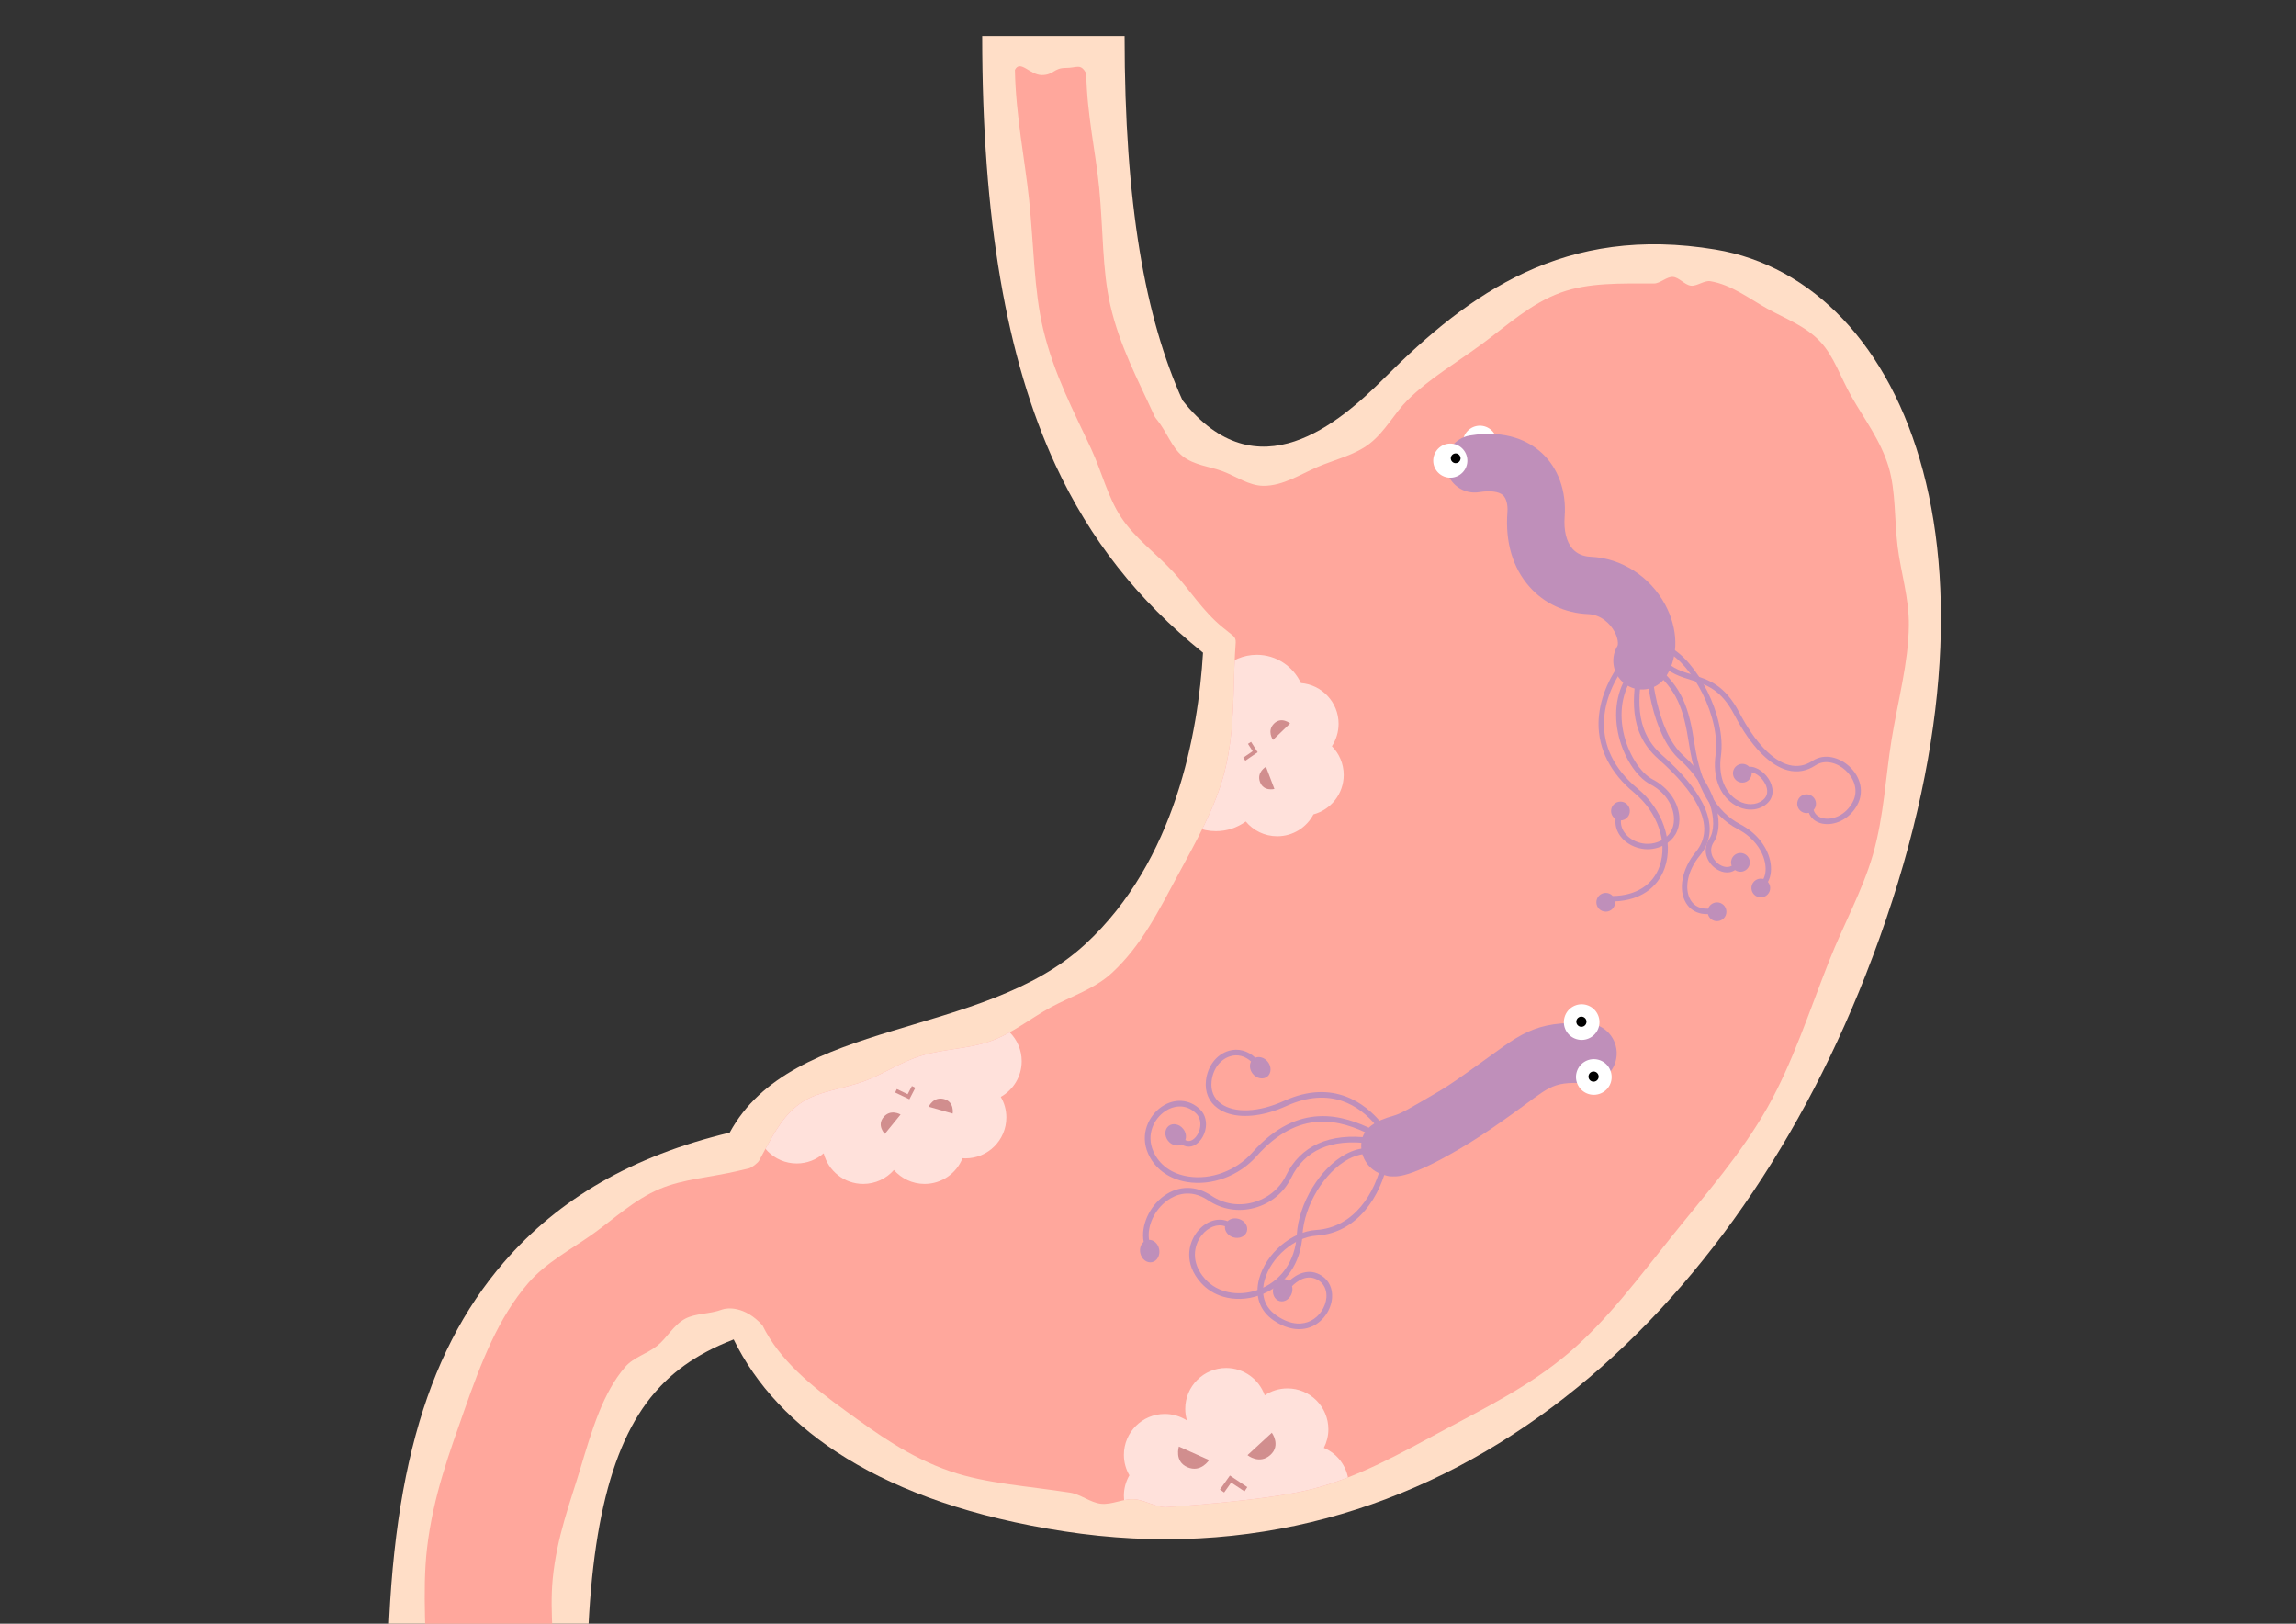 <?xml version="1.0" encoding="utf-8"?>
<!-- Generator: Adobe Illustrator 24.2.3, SVG Export Plug-In . SVG Version: 6.00 Build 0)  -->
<svg version="1.1" id="レイヤー_2" xmlns="http://www.w3.org/2000/svg" xmlns:xlink="http://www.w3.org/1999/xlink" x="0px"
	 y="0px" width="841.89px" height="595.276px" viewBox="0 0 841.89 595.276" style="enable-background:new 0 0 841.89 595.276;"
	 xml:space="preserve">
<rect x="0" y="0" width="841.89" height="595.276" fill="#333333" stroke="none"/>
<style type="text/css">
	.st0{fill:#FFDEC7;}
	.st1{clip-path:url(#XMLID_2_);fill:#FFE1DB;}
	.st2{clip-path:url(#XMLID_2_);}
	.st3{fill:#D18E8E;}
	.st4{fill:none;stroke:#D18E8E;stroke-width:1.874;stroke-miterlimit:10;}
	.st5{fill:none;stroke:#D18E8E;stroke-width:1.413;stroke-miterlimit:10;}
	.st6{fill:none;stroke:#D18E8E;stroke-width:1.344;stroke-miterlimit:10;}
	.st7{fill:none;}
	.st8{fill:#BF8FBA;}
	.st9{fill:#FFFFFF;}
	.st10{clip-path:url(#XMLID_3_);}
</style>
<g>
	<g>
		<path class="st0" d="M629.095,91.502c-55.322-9.216-90.089,15.671-121.406,47.013c-16.565,16.541-46.758,42.845-74.086,8.258
			c-13.677-30.205-21.243-71.927-21.243-133.601h-52.216c0,66.864,8.808,118.337,26.907,157.375
			c12.603,27.187,30.089,49.454,54.068,68.742c-1.763,29.233-10.046,76.284-43.127,106.82
			c-37.937,35.037-107.523,26.856-130.429,69.127c-35.56,8.513-62.582,24.132-82.777,47.486
			c-29.527,34.154-42.694,82.752-42.694,157.566v50.924h73.115v-50.924c0-55.232,7.899-90.115,24.886-109.76
			c5.458-6.302,13.742-13.639,28.927-19.467c16.106,32.94,54.273,60.063,121.15,70.353
			c136.155,20.949,242.862-74.303,293.76-203.557C743.138,207.602,699.601,103.261,629.095,91.502z"/>
		<g>
			<defs>
				<path id="XMLID_1611_" d="M154.338,659.172c-4.908-3.949,2.122-7.325,2.122-13.626c0-6.314-2.607-6.314-2.607-12.628
					c0-6.315,2.607-6.315,2.607-12.63c0-19.237-1.713-36.787,0.102-52.547c2.25-19.404,8.462-35.753,13.652-50.618
					c6.289-17.908,12.552-34.09,23.469-46.72c6.467-7.503,15.491-12.194,23.62-17.958c7.823-5.548,15.16-12.579,24.619-16.579
					c8.666-3.669,18.866-4.232,28.989-6.66c0.946-0.217,2.838-0.678,3.784-0.895c0.946-0.23,3.195-1.955,3.656-2.811
					c0.461-0.857,1.381-2.569,1.84-3.414c3.758-6.902,7.414-13.907,14.24-18.226c6.11-3.848,14.393-4.602,22.241-7.402
					c6.928-2.467,13.601-7.183,21.398-9.509c8.092-2.429,17.077-2.391,25.105-5.241c8.014-2.838,14.827-8.475,22.292-12.514
					c7.387-3.988,15.9-6.647,22.267-12.539c10.864-10.021,17.306-23.11,23.864-35.266c6.966-12.885,14.226-25.552,17.525-38.859
					c3.732-14.903,2.965-29.821,3.707-42.539c0.076-1.124,0.204-3.361,0.281-4.487c0.051-1.124-0.257-1.853-1.126-2.556
					c-0.882-0.703-2.632-2.109-3.503-2.812c-7.387-5.931-12.271-14.009-18.342-20.529c-6.276-6.749-13.945-12.271-19.008-19.889
					c-4.959-7.478-7.106-16.694-11.043-25.207c-6.187-13.319-13.677-27.366-17.614-43.971c-3.374-14.277-3.374-30.255-5.113-47.153
					c-1.534-14.725-4.908-30.92-5.216-47.754c1.944-3.886,5.522,1.891,9.868,1.891c4.347,0,4.347-2.607,8.706-2.607
					c4.359,0,5.381-1.802,7.58,1.955c0.28,15.377,3.463,28.836,4.754,42.067c1.483,15.441,1.099,29.923,4.028,42.794
					c3.438,15.109,10.314,27.75,15.811,39.881c0.102,0.242,0.332,0.728,0.435,0.971c0.127,0.242,0.23,0.421,0.384,0.639
					c0.178,0.204,0.51,0.627,0.665,0.831c3.501,4.41,5.317,9.996,9.152,13.089c4.319,3.476,10.123,3.86,14.852,5.649
					c4.935,1.853,9.613,5.318,14.969,5.318c7.119,0,13.383-4.181,19.722-6.903c6.367-2.734,13.626-4.308,19.097-8.538
					c5.702-4.397,9.178-11.223,13.818-15.849c8.065-8.054,18.239-13.933,27.495-20.772c9.152-6.762,17.843-14.801,28.836-18.789
					c10.225-3.707,21.832-3.336,34.179-3.336c2.25,0,4.615-2.543,6.928-2.403c2.25,0.141,4.294,2.94,6.596,3.208
					c2.25,0.257,4.87-2.02,7.158-1.636c7.644,1.279,14.035,6.251,20.758,10.009c6.493,3.63,14.112,6.365,19.558,12.194
					c4.984,5.318,7.414,13.064,11.427,20.119c4.551,8.065,10.712,16.068,13.626,25.859c2.633,8.91,2.046,19.008,3.272,29.106
					c1.126,9.279,4.245,18.878,4.117,28.989c-0.153,13.626-4.014,27.482-6.365,41.989c-2.174,13.448-2.762,27.814-6.801,41.925
					c-3.783,13.128-10.813,25.679-16.182,39.306c-7.26,18.419-13.242,37.042-22.522,53.467
					c-9.792,17.27-22.777,31.891-34.538,46.578c-12.449,15.505-24.056,31.279-38.398,43.448
					c-14.136,11.99-30.293,19.94-45.504,28.107c-16.029,8.602-31.7,17.499-48.828,21.819c-17.166,4.334-53.327,6.558-53.327,6.558
					s0,0-0.013,0c-3.898,0-7.784-2.722-11.747-2.928c-3.911-0.204-8.026,2.084-11.963,1.675c-3.911-0.397-7.491-3.49-11.389-4.09
					c-15.811-2.441-30.818-3.349-43.703-7.759c-15.39-5.241-27.431-14.162-38.347-22.05c-12.885-9.318-24.491-18.789-30.728-31.521
					c-6.622-7.349-13.23-6.39-14.751-5.802c-4.551,1.738-9.843,1.304-13.703,3.438c-4.192,2.3-6.569,7.004-10.123,9.842
					c-3.605,2.902-8.717,4.219-11.76,7.772c-8.052,9.292-12.041,22.535-16.565,37.669c-3.476,11.619-8.513,24.593-10.021,40.072
					c-1.202,12.424,0.805,26.28,0.805,41.402c0,6.314-2.62,6.314-2.62,12.616c0,6.314,2.62,6.314,2.62,12.628
					c0,6.314,2.8,7.644-2.135,11.606c-6.084,4.921-7.004,2.327-14.827,2.327c-7.848,0-8.334-4.321-15.952-2.582
					C162.033,658.827,160.448,664.094,154.338,659.172z"/>
			</defs>
			<use xlink:href="#XMLID_1611_"  style="overflow:visible;fill:#FFA79C;"/>
			<clipPath id="XMLID_2_">
				<use xlink:href="#XMLID_1611_"  style="overflow:visible;"/>
			</clipPath>
			<path class="st1" d="M374.627,389.059c0-8.283-6.724-14.993-14.993-14.993c-5.05,0-9.497,2.492-12.208,6.314
				c-2.402-1.623-5.292-2.569-8.41-2.569c-3.835,0-7.312,1.457-9.971,3.809c-0.408-0.025-0.843-0.063-1.277-0.063
				c-5.931,0-11.044,3.463-13.472,8.461c-2.736-2.889-6.596-4.703-10.89-4.703c-7.133,0-13.064,4.971-14.598,11.631
				c-6.671,1.534-11.631,7.478-11.631,14.598c0,8.283,6.698,14.993,14.98,14.993c3.784,0,7.234-1.406,9.868-3.72
				c1.687,6.456,7.516,11.223,14.495,11.223c4.5,0,8.513-1.98,11.249-5.099c2.76,3.119,6.775,5.099,11.249,5.099
				c6.314,0,11.708-3.898,13.907-9.42c0.357,0.013,0.716,0.051,1.086,0.051c8.27,0,14.993-6.711,14.993-14.993
				c0-2.76-0.742-5.33-2.046-7.542C371.532,399.565,374.627,394.67,374.627,389.059z"/>
			<path class="st1" d="M485.435,530.814c1.035-2.046,1.649-4.359,1.649-6.813c0-8.283-6.724-14.993-15.007-14.993
				c-3.093,0-5.957,0.932-8.334,2.543c-2.059-5.842-7.606-10.034-14.137-10.034c-8.283,0-15.007,6.711-15.007,14.993
				c0,1.483,0.23,2.915,0.639,4.27c-2.352-1.509-5.137-2.403-8.13-2.403c-8.283,0-15.005,6.711-15.005,14.993
				c0,2.736,0.741,5.292,2.018,7.503c-1.278,2.212-2.018,4.755-2.018,7.491c0,8.283,6.723,14.993,15.005,14.993
				c6.544,0,12.093-4.192,14.137-10.034c2.173,1.47,4.78,2.352,7.567,2.505c2.199,5.509,7.593,9.408,13.907,9.408
				c5.063,0,9.524-2.518,12.246-6.353c1.457,0.472,2.991,0.729,4.627,0.729c8.27,0,14.98-6.711,14.98-14.993
				C494.574,538.419,490.816,533.089,485.435,530.814z"/>
			<path class="st1" d="M492.709,284.104c0-4.115-1.662-7.835-4.334-10.531c1.547-2.365,2.454-5.178,2.454-8.22
				c0-7.873-6.097-14.329-13.818-14.929c-2.838-6.11-8.999-10.366-16.182-10.366c-9.817,0-17.793,7.963-17.793,17.806
				c0,3.438,0.997,6.647,2.685,9.382c-10.276,0.063-18.611,8.423-18.611,18.725c0,10.353,8.386,18.751,18.74,18.751
				c4.09,0,7.873-1.329,10.941-3.552c2.762,3.31,6.903,5.419,11.555,5.419c5.753,0,10.763-3.259,13.268-8.027
				C488.005,296.848,492.709,291.032,492.709,284.104z"/>
			<g class="st2">
				<path class="st3" d="M457.429,533.485l8.923-8.22c0,0,3.425,4.628-0.588,8.194C461.75,537.026,457.429,533.485,457.429,533.485z
					"/>
				<path class="st3" d="M443.344,535.288l-11.069-4.959c0,0-1.791,5.47,3.144,7.58C440.353,540.03,443.344,535.288,443.344,535.288
					z"/>
				<polyline class="st4" points="448.099,546.625 451.217,542.241 456.841,545.987 				"/>
			</g>
			<g class="st2">
				<path class="st3" d="M330.221,408.603l-5.777,7.094c0,0-3.068-3.081-0.435-6.174
					C326.616,406.429,330.221,408.603,330.221,408.603z"/>
				<path class="st3" d="M340.523,405.739l8.794,2.518c0,0,0.741-4.283-3.17-5.33C342.237,401.893,340.523,405.739,340.523,405.739z
					"/>
				<polyline class="st5" points="335.001,398.479 333.135,402.084 328.534,399.898 				"/>
			</g>
			<g class="st2">
				<path class="st3" d="M464.204,281.113l3.093,8.13c0,0-3.987,1.048-5.291-2.581C460.701,283.03,464.204,281.113,464.204,281.113z
					"/>
				<path class="st3" d="M466.786,271.258l6.263-6.033c0,0-3.17-2.66-5.906,0.063C464.434,268.011,466.786,271.258,466.786,271.258z
					"/>
				<polyline class="st6" points="458.171,272.344 460.242,275.59 456.254,278.326 				"/>
			</g>
		</g>
	</g>
	<g>
		<g>
			<g>
				<path class="st7" d="M578.63,257.198c-1.175,10.072-0.281,18.7,5.445,23.954"/>
				<path class="st7" d="M575.384,268.715c-1.458,8.206,4.805,17.191,12.117,20.297"/>
			</g>
			<g>
				<g>
					<path class="st8" d="M605.141,287.542c-5.266-2.723-10.149-10.507-11.863-18.904c-1.814-8.883,0.026-17.205,5.165-23.442
						c0.332-0.421,0.971-0.473,1.38-0.128c0.436,0.346,0.487,0.971,0.154,1.394c-4.755,5.764-6.442,13.497-4.755,21.78
						c1.585,7.733,6.135,15.109,10.839,17.538c5.906,3.067,9.741,8.781,9.741,14.559c0,4.166-2.072,7.631-5.702,9.522
						c-2.787,1.457-5.624,1.738-8.181,1.279c-2.479-0.435-4.678-1.572-6.289-2.991c-2.428-2.186-3.565-5.024-3.246-7.887
						c-1.164-0.728-1.84-2.109-1.585-3.527c0.332-1.88,2.122-3.119,3.988-2.8c1.878,0.332,3.119,2.122,2.787,4.001
						c-0.281,1.61-1.662,2.76-3.221,2.838c-0.153,2.122,0.767,4.243,2.607,5.893c2.76,2.454,7.593,3.847,12.22,1.444
						c2.991-1.559,4.653-4.321,4.627-7.771C613.807,295.288,610.406,290.278,605.141,287.542z"/>
				</g>
			</g>
			<g>
				<g>
					<path class="st8" d="M595.401,241.335c0.344-0.423,0.971-0.499,1.406-0.154c0.408,0.346,0.486,0.973,0.153,1.394
						c-10.149,12.719-14.546,31.623,3.527,46.527c9.204,7.58,13.294,19.556,9.919,29.118c-2.607,7.438-9.228,11.861-18.202,12.233
						c0.038,0.306,0.026,0.626-0.025,0.932c-0.333,1.88-2.122,3.132-3.988,2.787c-1.867-0.319-3.119-2.109-2.787-3.988
						c0.332-1.865,2.122-3.118,3.988-2.785c0.792,0.14,1.457,0.537,1.942,1.086c0.026,0,0.026,0,0.026,0
						c8.513-0.102,14.776-4.09,17.179-10.929c3.093-8.781-0.742-19.851-9.331-26.932c-8.641-7.12-13.14-15.94-13.064-25.513
						C586.248,257.147,589.52,248.71,595.401,241.335z"/>
				</g>
			</g>
			<g>
				<g>
					<path class="st8" d="M601.895,241.77h0.025c0.537,0.102,0.895,0.601,0.793,1.124c-0.103,0.665-0.206,1.355-0.308,2.071
						c-1.534,9.459-3.63,22.42,6.928,31.764c7.209,6.352,12.271,12.347,15.031,17.805c3.708,7.349,3.349,13.779-1.073,19.135
						c-4.499,5.471-5.88,12.195-3.348,16.361c1.304,2.173,3.552,3.234,6.39,3.106c0.55-1.572,2.174-2.556,3.861-2.262
						c1.865,0.332,3.118,2.122,2.787,3.988c-0.332,1.878-2.123,3.131-3.988,2.798c-1.381-0.242-2.403-1.264-2.736-2.53
						c-0.793,0.013-1.534-0.039-2.25-0.153c-2.454-0.448-4.474-1.777-5.777-3.924c-2.966-4.87-1.508-12.541,3.527-18.65
						c3.912-4.754,4.192-10.302,0.818-16.974c-2.632-5.228-7.541-11.018-14.546-17.219c-11.402-10.059-9.203-23.647-7.593-33.565
						c0.102-0.703,0.23-1.381,0.333-2.046C600.846,242.05,601.357,241.68,601.895,241.77z"/>
				</g>
			</g>
			<g>
				<g>
					<path class="st8" d="M604.527,243.75c0.55-0.025,1.022,0.383,1.048,0.946c0.026,0.23,1.419,23.212,11.759,32.39
						c5.216,4.64,9.255,10.597,11.351,16.771c2.071,6.046,1.969,11.478-0.306,14.891c-1.942,2.94-0.614,6.224,1.738,7.963
						c1.33,0.996,3.259,1.623,4.857,0.69c-0.23-0.576-0.306-1.202-0.179-1.84c0.332-1.88,2.122-3.119,3.988-2.787
						c1.867,0.332,3.119,2.122,2.787,3.988c-0.332,1.878-2.122,3.118-3.988,2.785c-0.51-0.089-0.971-0.28-1.381-0.575
						c-1.253,0.831-2.645,1.022-4.013,0.78c-1.151-0.206-2.275-0.729-3.246-1.445c-3.094-2.301-4.857-6.685-2.225-10.66
						c3.861-5.804,0.102-19.467-10.711-29.067c-10.942-9.728-12.348-32.8-12.399-33.784
						C603.556,244.249,603.99,243.79,604.527,243.75z"/>
				</g>
			</g>
			<g>
				<g>
					<path class="st8" d="M605.703,243.916c0.357-0.408,0.996-0.459,1.406-0.102c9.715,8.36,12.169,15.39,14.24,28.978
						c2.275,14.916,7.924,24.81,16.77,29.399c5.624,2.914,9.69,7.848,10.916,13.216c0.678,2.966,0.384,5.777-0.767,7.925
						c0.639,0.754,0.959,1.777,0.767,2.825c-0.332,1.88-2.122,3.119-3.988,2.787c-1.866-0.332-3.119-2.122-2.787-3.988
						c0.332-1.865,2.122-3.118,3.988-2.787c0.128,0.013,0.23,0.051,0.359,0.077c0.869-1.713,1.047-3.975,0.486-6.391
						c-1.075-4.806-4.781-9.254-9.894-11.901c-9.433-4.895-15.441-15.287-17.818-30.869c-2.097-13.677-4.449-19.927-13.575-27.775
						C605.396,244.965,605.345,244.326,605.703,243.916z"/>
				</g>
			</g>
			<g>
				<g>
					<path class="st8" d="M610.406,237.423c0.23-0.486,0.818-0.703,1.33-0.459c10.174,4.831,21.347,25.245,19.276,40.289
						c-0.921,6.8,1.124,12.692,5.47,15.747c2.838,1.995,6.238,2.378,8.821,1.024c3.603-1.893,2.812-4.908,2.02-6.533
						c-1.099-2.275-3.196-3.988-5.037-4.346c0.038,0.306,0.025,0.626-0.026,0.933c-0.332,1.866-2.122,3.119-3.988,2.787
						c-1.865-0.332-3.118-2.11-2.785-3.988c0.331-1.866,2.122-3.119,3.987-2.787c0.742,0.14,1.407,0.499,1.88,1.009
						c2.978-0.165,6.276,2.454,7.759,5.535c1.431,2.94,1.406,6.877-2.889,9.139c-1.842,0.973-3.963,1.253-6.085,0.882
						c-1.661-0.293-3.297-0.984-4.78-2.031c-4.986-3.491-7.338-10.086-6.314-17.653c0.92-6.531-0.844-14.827-4.793-22.739
						c-3.682-7.376-8.808-13.306-13.383-15.479C610.381,238.509,610.177,237.922,610.406,237.423z"/>
				</g>
			</g>
			<g>
				<g>
					<path class="st8" d="M608.796,241.859c0.383-0.384,1.022-0.37,1.406,0.026c3.17,3.272,6.647,4.332,10.353,5.47
						c5.829,1.802,11.863,3.656,17.206,13.882c5.675,10.813,12.143,17.652,18.253,19.224c2.991,0.78,5.88,0.268,8.564-1.508
						c4.551-3.004,10.072-1.164,13.499,1.993c4.319,3.963,5.47,9.51,2.965,14.137c-2.991,5.535-8.538,7.631-12.615,6.903
						c-0.115-0.013-0.217-0.039-0.321-0.052c-2.377-0.524-4.09-1.942-4.831-3.936c-0.461,0.115-0.946,0.127-1.432,0.051
						c-1.891-0.346-3.119-2.122-2.787-4.001c0.332-1.866,2.11-3.119,3.988-2.787c1.867,0.332,3.119,2.122,2.787,3.988
						c-0.127,0.652-0.408,1.228-0.818,1.687c0.435,1.559,1.687,2.658,3.527,3.055c3.363,0.741,8.156-1.048,10.763-5.855
						c2.505-4.614,0.179-9.203-2.582-11.721c-2.863-2.645-7.387-4.217-11.056-1.802c-3.182,2.097-6.582,2.698-10.161,1.777
						c-6.648-1.726-13.576-8.91-19.506-20.234c-4.959-9.484-10.327-11.147-16.029-12.898c-3.758-1.162-7.669-2.364-11.198-5.995
						C608.387,242.868,608.4,242.242,608.796,241.859z"/>
				</g>
			</g>
			<path class="st9" d="M536.475,161.241c-0.601,3.401,1.662,6.647,5.062,7.247c3.401,0.601,6.647-1.661,7.26-5.062
				c0.614-3.401-1.661-6.647-5.061-7.26C540.335,155.566,537.088,157.842,536.475,161.241z"/>
			<g>
				<path class="st8" d="M600.258,252.622c4.166,0.741,8.538-1.086,10.839-4.921c4.461-7.389,4.268-17.115-0.512-26.025
					c-5.547-10.34-16.029-17.077-27.328-17.563c-2.812-0.128-5.035-1.099-6.66-2.927c-2.237-2.531-3.259-6.724-2.876-11.823
					c0.69-9.267-2.352-17.755-8.398-23.302c-4.512-4.154-12.719-8.615-26.318-6.404c-5.726,0.933-9.639,6.327-8.692,12.08
					c0.92,5.726,6.34,9.624,12.067,8.691c4.039-0.652,7.209-0.242,8.717,1.126c1.226,1.137,1.84,3.463,1.636,6.212
					c-0.844,10.992,1.969,20.465,8.13,27.393c5.368,6.071,13.012,9.624,21.474,9.983c4.704,0.204,8.092,3.476,9.688,6.48
					c1.381,2.556,1.356,4.678,1.048,5.202c-2.991,4.973-1.406,11.441,3.58,14.445C597.804,251.957,599.005,252.405,600.258,252.622z
					"/>
			</g>
			<g>
				<defs>
					<path id="XMLID_1620_" d="M525.636,167.786c-0.614,3.401,1.661,6.647,5.062,7.247s6.647-1.661,7.26-5.062
						c0.588-3.401-1.662-6.647-5.062-7.247C529.496,162.11,526.249,164.387,525.636,167.786z"/>
				</defs>
				<use xlink:href="#XMLID_1620_"  style="overflow:visible;fill:#FFFFFF;"/>
				<clipPath id="XMLID_3_">
					<use xlink:href="#XMLID_1620_"  style="overflow:visible;"/>
				</clipPath>
				<path class="st10" d="M532.001,167.71c-0.179,0.958,0.486,1.891,1.457,2.071c0.972,0.166,1.893-0.486,2.071-1.458
					c0.154-0.971-0.486-1.891-1.457-2.071C533.1,166.085,532.18,166.737,532.001,167.71z"/>
			</g>
		</g>
	</g>
	<g>
		<g>
			<path class="st7" d="M509.184,443.319c-1.853,8.538-11.132,13.588-17.626,13.626"/>
			<path class="st7" d="M507.459,455.783c-5.675,6.109-14.853,8.602-22.675,4.359"/>
		</g>
		<g>
			<g>
				<path class="st8" d="M503.318,418.33c0.077-0.575-0.332-1.086-0.895-1.162c-14.903-1.944-25.589,2.849-30.907,13.843
					c-2.326,4.806-6.724,8.385-12.067,9.817c-5.317,1.444-10.762,0.55-15.287-2.493c-5.624-3.783-11.914-3.77-17.257,0.026
					c-5.522,3.911-8.666,11.056-7.542,16.924c-1.047,0.881-1.585,2.441-1.253,4.077c0.461,2.25,2.378,3.758,4.283,3.374
					c1.904-0.384,3.08-2.531,2.645-4.768c-0.408-2.02-1.993-3.438-3.707-3.425c-0.792-5.035,1.995-11.094,6.775-14.482
					c2.709-1.931,8.245-4.487,14.878-0.013c5.061,3.387,11.096,4.385,17.001,2.787c5.917-1.598,10.788-5.573,13.395-10.916
					c4.959-10.264,14.648-14.533,28.76-12.692C502.73,419.301,503.24,418.893,503.318,418.33z"/>
			</g>
		</g>
		<g>
			<g>
				<path class="st8" d="M506.206,411.313c-5.394-6.429-17.128-15.991-35.356-7.721c-9.331,4.232-18.202,4.615-23.161,1.01
					c-2.633-1.918-3.809-4.755-3.425-8.207c0.486-4.499,3.221-8.09,6.902-9.165c2.685-0.792,5.369-0.076,7.568,1.931
					c-0.691,1.291-0.512,3.081,0.613,4.487c1.432,1.789,3.809,2.262,5.343,1.06c1.509-1.226,1.611-3.656,0.179-5.445
					c-1.202-1.521-3.093-2.084-4.576-1.495c-2.76-2.582-6.289-3.529-9.715-2.531c-4.499,1.317-7.797,5.598-8.385,10.929
					c-0.461,4.179,1.048,7.771,4.281,10.11c1.241,0.908,2.671,1.585,4.257,2.059c5.624,1.648,13.191,0.677,20.988-2.864
					c16.106-7.311,26.792-0.14,32.902,7.171c0.359,0.435,1.022,0.497,1.457,0.127C506.513,412.412,506.564,411.747,506.206,411.313z
					"/>
			</g>
		</g>
		<g>
			<g>
				<path class="st8" d="M503.624,414.279c-11.018-5.535-27.609-10.712-44.455,8.283c-5.906,6.647-15.135,10.085-23.52,8.742
					c-6.085-0.971-10.61-4.268-12.783-9.28c-2.658-6.161,0.332-11.861,4.243-14.559c3.043-2.096,7.644-3.003,11.453,0.716
					c2.097,2.033,1.611,4.793,1.33,5.881c-0.588,2.109-2.02,3.834-3.476,4.192c-0.614,0.14-1.202,0.038-1.789-0.294
					c0.486-1.253,0.229-2.838-0.793-4.103c-1.406-1.789-3.809-2.262-5.343-1.048c-1.508,1.215-1.585,3.644-0.179,5.446
					c1.33,1.648,3.452,2.173,4.986,1.304c1.113,0.767,2.352,1.009,3.605,0.716c2.199-0.538,4.192-2.813,4.984-5.664
					c0.818-3.003,0.128-5.969-1.865-7.911c-3.886-3.784-9.408-4.154-14.086-0.946c-4.576,3.17-8.103,9.868-4.986,17.089
					c2.097,4.806,6.238,8.309,11.581,9.881c0.907,0.268,1.84,0.474,2.787,0.627c9.075,1.457,19.033-2.25,25.385-9.42
					c15.749-17.717,30.703-13.473,42.003-7.797c0.512,0.268,1.126,0.051,1.381-0.461C504.34,415.16,504.136,414.547,503.624,414.279
					z"/>
			</g>
		</g>
		<g>
			<g>
				<path class="st8" d="M484.77,467.784c-4.767-3.195-9.471-0.639-12.105,1.893c-0.332-0.294-0.716-0.525-1.175-0.652
					c-1.866-0.55-3.912,0.792-4.551,2.991c-0.639,2.199,0.346,4.423,2.224,4.973c1.866,0.55,3.886-0.793,4.551-2.991
					c0.242-0.844,0.255-1.7,0.051-2.467c1.534-1.572,5.522-4.921,9.855-2.02c2.62,1.763,2.851,4.589,2.749,6.11
					c-0.257,3.592-2.582,7.068-5.829,8.64c-2.531,1.241-6.75,1.918-12.373-1.891c-5.906-4.001-5.343-9.868-4.474-13.012
					c2.275-8.36,10.966-15.851,18.993-16.349c15.314-0.958,23.597-14.891,26.025-26.522c0.102-0.563-0.255-1.099-0.818-1.228
					c-0.55-0.115-1.099,0.243-1.226,0.805c-2.276,10.916-9.945,23.98-24.107,24.874c-8.974,0.563-18.33,8.577-20.861,17.87
					c-1.712,6.263,0.23,11.823,5.318,15.275c1.789,1.226,3.605,2.109,5.406,2.632c3.183,0.933,6.276,0.754,9.038-0.588
					c3.886-1.891,6.671-6.059,6.979-10.366C488.67,472.399,487.327,469.497,484.77,467.784z"/>
			</g>
		</g>
		<g>
			<g>
				<path class="st8" d="M508.328,422.817c-4.474-2.62-9.586-2.518-14.827,0.281c-9.459,5.075-17.359,18.086-17.997,29.63
					c-0.537,9.662-5.906,17.217-14.393,20.208c-7.234,2.518-14.776,0.946-19.225-4.039c-5.47-6.097-4.09-12.45-1.253-16.042
					c2.378-3.017,5.777-4.281,8.539-3.297c-0.217,1.725,1.048,3.463,3.042,4.064c2.199,0.665,4.423-0.306,4.986-2.173
					c0.562-1.867-0.755-3.911-2.94-4.576c-1.585-0.473-3.17-0.102-4.143,0.831c-3.654-1.458-8.103,0.051-11.12,3.873
					c-3.323,4.217-4.984,11.644,1.356,18.712c2.173,2.442,5.01,4.168,8.181,5.101c4.09,1.202,8.742,1.086,13.242-0.499
					c9.318-3.272,15.224-11.517,15.798-22.061c0.614-10.878,8.027-23.136,16.898-27.904c3.196-1.7,8.001-3.144,12.808-0.319
					c0.486,0.281,1.126,0.115,1.407-0.37C508.98,423.737,508.814,423.098,508.328,422.817z"/>
			</g>
		</g>
		<g>
			<path class="st8" d="M506.999,430.601c-4.806-1.406-8.181-6.02-7.849-11.249c0.384-6.058,5.83-8.615,11.683-10.263
				c2.851-0.806,5.113-2.148,16.605-8.883c4.818-2.826,9.599-6.353,14.277-9.664c15.415-10.98,20.401-16.554,40.75-15.352
				c6.059,0.37,10.686,5.573,10.327,11.632c-0.357,6.059-5.572,10.686-11.631,10.315c-12.603-0.742-13.268,1.763-26.715,11.311
				c-4.986,3.541-10.124,7.196-15.531,10.508c-22.739,13.92-27.213,12.245-28.976,12.309
				C509.121,431.292,507.791,430.831,506.999,430.601z"/>
		</g>
		<g>
			<path class="st9" d="M590.697,396.69c-1.022,3.452-4.653,5.432-8.13,4.423c-3.452-1.022-5.445-4.653-4.423-8.116
				c1.022-3.465,4.653-5.445,8.116-4.423C589.726,389.596,591.694,393.226,590.697,396.69z"/>
			<path d="M586.121,395.22c-0.308,0.984-1.33,1.559-2.327,1.266c-0.996-0.294-1.559-1.33-1.253-2.314
				c0.281-0.997,1.317-1.559,2.301-1.266C585.84,393.2,586.402,394.236,586.121,395.22z"/>
		</g>
		<g>
			<path class="st9" d="M586.223,376.571c-1.022,3.452-4.653,5.432-8.105,4.41c-3.476-1.009-5.445-4.64-4.421-8.103
				c1.022-3.465,4.652-5.445,8.103-4.423C585.264,369.476,587.245,373.106,586.223,376.571z"/>
			<path d="M581.647,375.101c-0.281,0.984-1.33,1.559-2.301,1.266c-0.997-0.294-1.559-1.33-1.279-2.314
				c0.294-0.997,1.33-1.559,2.327-1.266C581.379,373.081,581.954,374.103,581.647,375.101z"/>
		</g>
	</g>
</g>
<rect x="125.526" y="-55.162" class="st7" width="600.202" height="633.525"/>
</svg>
